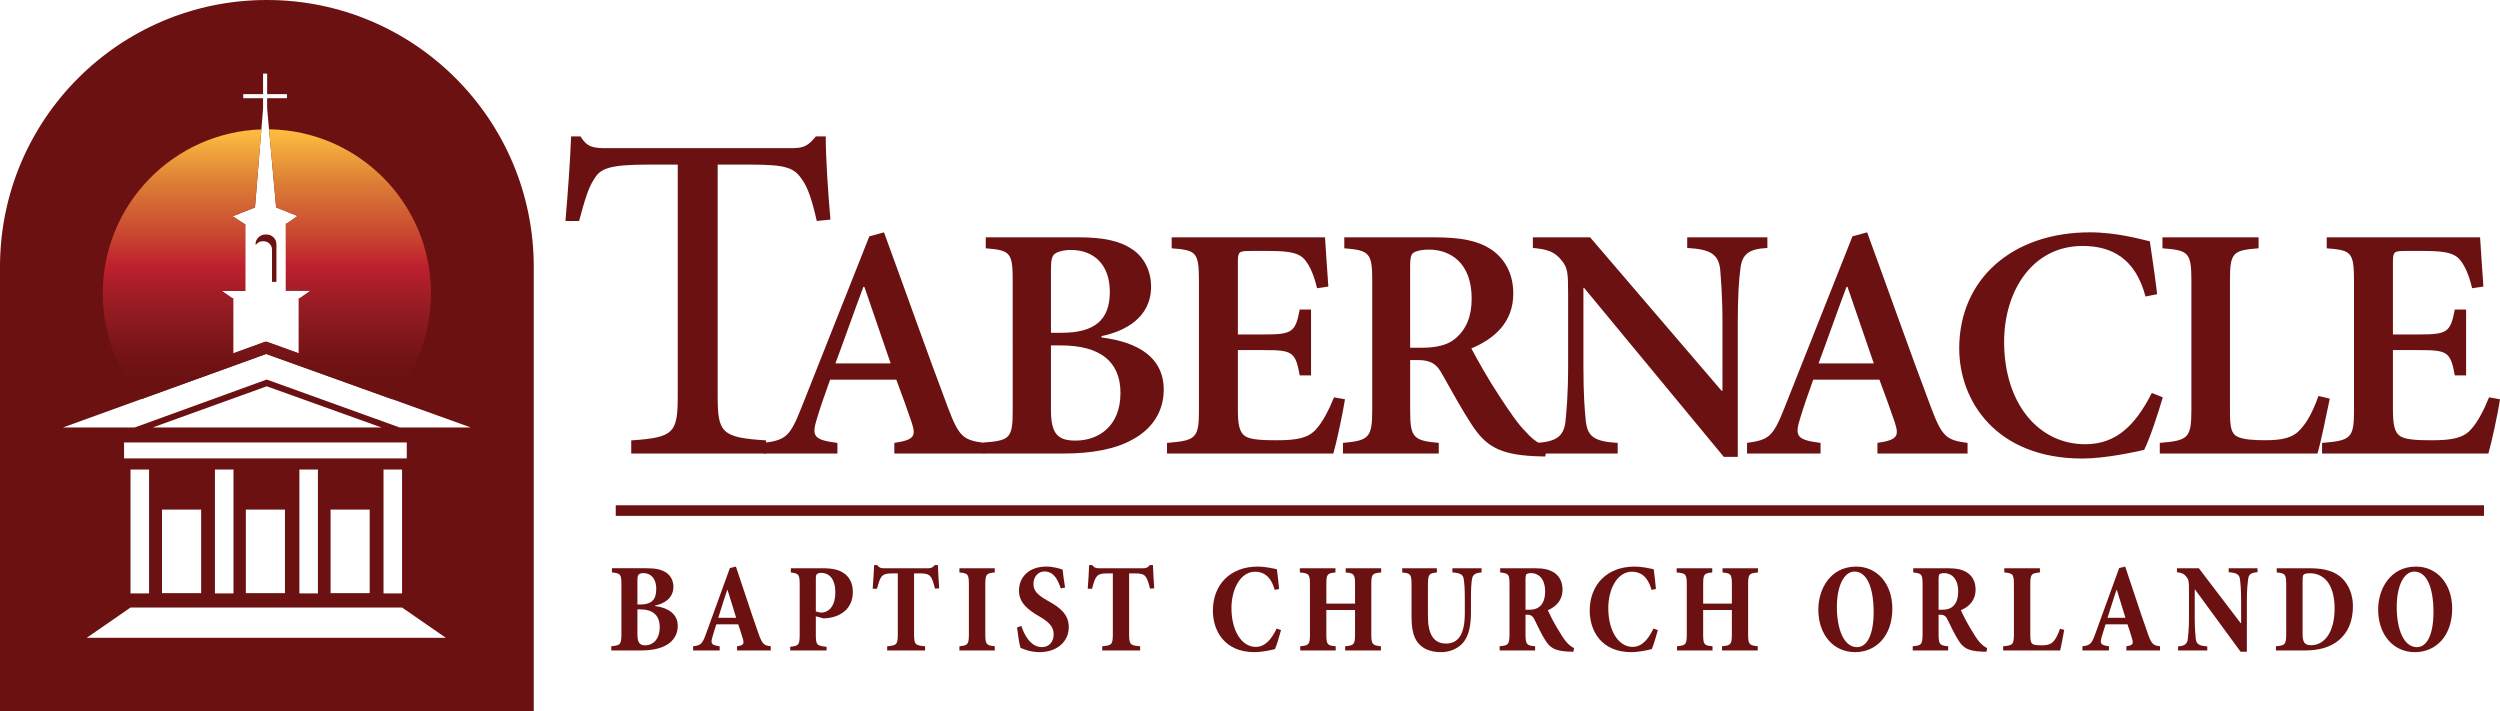 <!-- Generator: Adobe Illustrator 19.1.0, SVG Export Plug-In  -->
<svg version="1.1"
	 xmlns="http://www.w3.org/2000/svg" xmlns:xlink="http://www.w3.org/1999/xlink" xmlns:a="http://ns.adobe.com/AdobeSVGViewerExtensions/3.0/"
	 x="0px" y="0px" width="281.187px" height="80.02px" viewBox="0 0 281.187 80.02"
	 style="enable-background:new 0 0 281.187 80.02;" xml:space="preserve">
<style type="text/css">
	.st0{enable-background:new    ;}
	.st1{fill:#6C1112;}
	.st2{fill:url(#SVGID_1_);}
	.st3{font-family:'MinionPro-Regular';}
	.st4{font-size:52.841px;}
	.st5{letter-spacing:-9;}
	.st6{font-family:'MinionPro-Semibold';}
	.st7{font-size:37.407px;}
	.st8{letter-spacing:-2;}
	.st9{letter-spacing:-3;}
	.st10{font-family:'MinionPro-BoldCn';}
	.st11{font-size:14.406px;}
	.st12{letter-spacing:1;}
	.st13{fill:url(#SVGID_2_);}
</style>
<defs>
</defs>
<g>
	<g>
		<g class="st0">
			<path class="st1" d="M91.87,24.855c-0.581-2.537-1.057-3.857-1.691-4.703c-0.845-1.268-1.744-1.638-5.707-1.638H80.72v25.998
				c0,4.174,0.423,4.703,5.443,5.02v1.479H70.998v-1.479c4.809-0.317,5.231-0.846,5.231-5.02V18.514h-3.276
				c-4.386,0-5.443,0.423-6.13,1.638c-0.634,0.898-1.057,2.378-1.691,4.703H63.6c0.264-3.17,0.528-6.605,0.634-9.512h1.057
				c0.74,1.215,1.427,1.321,2.906,1.321h20.873c1.426,0,1.849-0.317,2.695-1.321h1.109c0,2.431,0.264,6.288,0.528,9.353
				L91.87,24.855z"/>
		</g>
		<g class="st0">
			<path class="st1" d="M100.588,51.011v-1.197c2.245-0.337,2.469-0.749,1.945-2.32c-0.412-1.234-1.047-2.993-1.721-4.789h-7.446
				c-0.486,1.384-1.01,2.806-1.459,4.303c-0.636,2.021-0.449,2.469,2.282,2.806v1.197h-8.269v-1.197
				c2.432-0.337,2.918-0.673,4.19-3.891l7.67-19.343l1.646-0.449c2.395,6.51,4.751,13.245,7.184,19.68
				c1.234,3.292,1.721,3.704,4.115,4.003v1.197H100.588z M97.221,32.267h-0.112c-1.085,2.881-2.095,5.799-3.143,8.605h6.211
				L97.221,32.267z"/>
			<path class="st1" d="M123.893,37.954c4.116,0.524,6.997,2.245,6.997,5.874c0,2.507-1.347,4.452-3.517,5.612
				c-1.908,1.085-4.64,1.571-7.708,1.571h-9.054v-1.235c2.993-0.224,3.292-0.486,3.292-3.629V31.556
				c0-3.143-0.262-3.405-3.031-3.629v-1.234h10.439c2.843,0,4.639,0.412,5.986,1.31c1.347,0.86,2.17,2.432,2.17,4.228
				c0,3.592-3.068,5.051-5.575,5.575V37.954z M119.403,37.43c3.779,0,5.425-1.497,5.425-4.602c0-3.068-1.796-4.714-4.377-4.714
				c-0.86,0-1.571,0.225-1.833,0.449c-0.299,0.225-0.412,0.748-0.412,1.684v7.184H119.403z M118.206,46.073
				c0,2.731,0.748,3.517,2.881,3.48c2.432-0.038,4.938-1.572,4.938-5.351c0-3.592-2.357-5.35-6.697-5.35h-1.122V46.073z"/>
			<path class="st1" d="M151.276,44.913c-0.225,1.497-0.973,4.976-1.31,6.099h-18.707v-1.197c3.255-0.262,3.592-0.524,3.592-3.667
				V31.594c0-3.292-0.337-3.442-3.068-3.667v-1.234h17.248c0.037,0.748,0.225,3.367,0.374,5.537l-1.271,0.187
				c-0.337-1.421-0.786-2.507-1.385-3.217c-0.599-0.711-1.608-0.973-3.929-0.973h-2.169c-1.31,0-1.422,0.075-1.422,1.272v8.119h2.88
				c3.218,0,3.592-0.224,4.078-2.806h1.272v7.408h-1.272c-0.486-2.694-0.86-2.843-4.078-2.843h-2.88v6.66
				c0,1.796,0.187,2.656,0.898,3.068c0.673,0.374,1.982,0.412,3.517,0.412c2.282,0,3.518-0.262,4.378-1.235
				c0.711-0.786,1.384-2.02,2.021-3.592L151.276,44.913z"/>
			<path class="st1" d="M173.796,51.348c-0.3,0-0.749-0.038-1.16-0.038c-4.041-0.187-5.537-1.16-7.109-3.554
				c-1.085-1.646-2.244-3.779-3.329-5.687c-0.599-1.123-1.272-1.572-2.731-1.572h-0.86v5.65c0,3.068,0.336,3.405,3.218,3.667v1.197
				h-10.775v-1.197c2.881-0.262,3.292-0.561,3.292-3.667V31.518c0-3.068-0.337-3.367-3.143-3.592v-1.234h10.064
				c3.067,0,4.938,0.374,6.436,1.347c1.496,1.01,2.507,2.657,2.507,4.976c0,3.255-2.133,5.088-4.715,6.174
				c0.599,1.16,2.021,3.667,3.144,5.35c1.347,2.058,2.132,3.18,2.955,4.003c0.861,0.973,1.571,1.422,2.433,1.684L173.796,51.348z
				 M159.84,39.114c1.721,0,2.956-0.299,3.816-1.01c1.31-1.085,1.87-2.582,1.87-4.527c0-4.003-2.395-5.5-4.789-5.5
				c-0.973,0-1.533,0.187-1.796,0.374c-0.262,0.225-0.336,0.636-0.336,1.497v9.167H159.84z"/>
			<path class="st1" d="M198.785,27.889c-2.021,0.112-2.844,0.636-3.031,2.32c-0.149,1.122-0.299,2.881-0.299,6.248v14.928h-1.571
				l-15.715-19.006h-0.074v8.792c0,3.33,0.149,5.013,0.262,6.136c0.188,1.758,0.897,2.357,3.592,2.507v1.197h-9.055v-1.197
				c2.096-0.15,2.993-0.711,3.181-2.395c0.112-1.235,0.299-2.918,0.299-6.248v-7.969c0-2.544-0.037-3.068-0.748-3.929
				c-0.748-0.936-1.534-1.235-3.218-1.384v-1.197h6.436l14.778,17.248h0.112v-7.483c0-3.367-0.187-5.126-0.262-6.211
				c-0.225-1.609-1.01-2.208-3.704-2.357v-1.197h9.018V27.889z"/>
			<path class="st1" d="M211.164,51.011v-1.197c2.245-0.337,2.47-0.749,1.946-2.32c-0.412-1.234-1.048-2.993-1.722-4.789h-7.445
				c-0.486,1.384-1.01,2.806-1.459,4.303c-0.636,2.021-0.449,2.469,2.282,2.806v1.197h-8.269v-1.197
				c2.432-0.337,2.918-0.673,4.19-3.891l7.67-19.343l1.646-0.449c2.395,6.51,4.751,13.245,7.184,19.68
				c1.234,3.292,1.721,3.704,4.115,4.003v1.197H211.164z M207.797,32.267h-0.112c-1.085,2.881-2.095,5.799-3.143,8.605h6.211
				L207.797,32.267z"/>
			<path class="st1" d="M243.261,44.688c-0.523,1.796-1.459,4.64-2.095,5.912c-1.011,0.225-4.34,0.973-6.959,0.973
				c-9.69,0-13.844-6.473-13.844-12.384c0-7.782,5.949-13.058,14.704-13.058c3.03,0,5.725,0.786,6.734,1.01
				c0.3,2.058,0.562,3.742,0.823,5.949l-1.31,0.262c-1.122-4.265-3.778-5.687-7.071-5.687c-5.725,0-8.83,5.163-8.83,10.775
				c0,6.884,3.816,11.524,9.13,11.524c3.404,0,5.574-2.021,7.482-5.762L243.261,44.688z"/>
			<path class="st1" d="M262.04,44.838c-0.3,1.459-1.048,5.126-1.385,6.173h-17.734v-1.197c3.181-0.262,3.555-0.524,3.555-3.704
				V31.556c0-3.18-0.337-3.405-3.255-3.629v-1.234h10.812v1.234c-2.881,0.225-3.218,0.449-3.218,3.629V46.26
				c0,1.833,0.149,2.544,0.897,2.881c0.674,0.299,1.759,0.374,3.068,0.374c1.796,0,3.105-0.225,3.966-1.235
				c0.711-0.748,1.385-1.945,2.021-3.741L262.04,44.838z"/>
			<path class="st1" d="M281.192,44.913c-0.225,1.497-0.974,4.976-1.31,6.099h-18.708v-1.197c3.256-0.262,3.592-0.524,3.592-3.667
				V31.594c0-3.292-0.336-3.442-3.067-3.667v-1.234h17.248c0.037,0.748,0.225,3.367,0.374,5.537l-1.272,0.187
				c-0.336-1.421-0.785-2.507-1.384-3.217c-0.599-0.711-1.609-0.973-3.929-0.973h-2.17c-1.31,0-1.422,0.075-1.422,1.272v8.119h2.881
				c3.218,0,3.592-0.224,4.078-2.806h1.272v7.408h-1.272c-0.486-2.694-0.86-2.843-4.078-2.843h-2.881v6.66
				c0,1.796,0.188,2.656,0.898,3.068c0.673,0.374,1.982,0.412,3.517,0.412c2.282,0,3.517-0.262,4.377-1.235
				c0.711-0.786,1.385-2.02,2.021-3.592L281.192,44.913z"/>
		</g>
	</g>
	<g>
		<path class="st1" d="M73.681,68.163c1.498,0.201,2.55,0.907,2.55,2.232c0,1.008-0.519,1.714-1.253,2.146
			c-0.72,0.432-1.772,0.619-2.881,0.619h-3.342v-0.476c1.037-0.086,1.138-0.216,1.138-1.397v-5.517c0-1.167-0.087-1.296-1.066-1.383
			v-0.475h3.86c1.066,0,1.729,0.144,2.262,0.504c0.476,0.331,0.792,0.893,0.792,1.584c0,1.311-1.08,1.916-2.06,2.104V68.163z
			 M72.025,67.99c1.253,0,1.786-0.533,1.786-1.743c0-1.296-0.721-1.786-1.426-1.786c-0.302,0-0.461,0.072-0.547,0.158
			c-0.101,0.087-0.144,0.303-0.144,0.663v2.708H72.025z M71.694,71.289c0,0.994,0.23,1.296,0.922,1.296
			c0.749-0.015,1.584-0.591,1.584-2.06c0-1.325-0.778-1.988-2.218-1.988h-0.288V71.289z"/>
		<path class="st1" d="M82.902,73.161v-0.476c0.763-0.101,0.835-0.273,0.605-0.979c-0.13-0.432-0.303-1.008-0.476-1.483h-2.463
			c-0.115,0.36-0.273,0.835-0.432,1.397c-0.216,0.763-0.159,0.936,0.807,1.065v0.476h-2.982v-0.476
			c0.821-0.086,1.037-0.245,1.426-1.339l2.708-7.461l0.677-0.158c0.85,2.492,1.627,4.955,2.506,7.433
			c0.447,1.282,0.62,1.44,1.412,1.526v0.476H82.902z M81.836,66.363h-0.043c-0.375,1.066-0.663,2.089-1.009,3.126H82.8
			L81.836,66.363z"/>
		<path class="st1" d="M92.51,63.914c1.109,0,1.814,0.159,2.376,0.533c0.648,0.433,1.037,1.152,1.037,2.118
			c0,1.873-1.311,2.766-2.823,2.953c-0.202,0.029-0.346,0.029-0.504,0.029l-0.835-0.23v2.031c0,1.181,0.086,1.296,1.21,1.397v0.418
			h-4.091v-0.418c0.965-0.101,1.065-0.216,1.065-1.397v-5.56c0-1.181-0.101-1.296-0.994-1.397v-0.475H92.51z M91.761,68.768
			c0.187,0.072,0.403,0.13,0.677,0.13c0.418,0,1.513-0.331,1.513-2.276c0-1.685-0.836-2.189-1.585-2.189
			c-0.245,0-0.374,0.058-0.461,0.129c-0.115,0.072-0.144,0.23-0.144,0.461V68.768z"/>
		<path class="st1" d="M105.158,66.204c-0.173-0.721-0.317-1.152-0.533-1.397c-0.23-0.245-0.59-0.317-1.167-0.317h-0.648v6.813
			c0,1.182,0.115,1.297,1.238,1.383v0.476h-4.264v-0.476c1.081-0.086,1.196-0.201,1.196-1.383V64.49h-0.519
			c-0.792,0-1.095,0.101-1.311,0.375c-0.201,0.245-0.346,0.72-0.504,1.354h-0.49c0.058-0.951,0.144-1.945,0.159-2.665h0.346
			c0.216,0.288,0.374,0.36,0.763,0.36h4.984c0.331,0,0.519-0.086,0.734-0.36h0.346c0.015,0.59,0.087,1.743,0.145,2.621
			L105.158,66.204z"/>
		<path class="st1" d="M107.91,73.161v-0.476c0.951-0.086,1.066-0.216,1.066-1.368v-5.546c0-1.181-0.101-1.296-1.066-1.383v-0.475
			h3.976v0.475c-0.965,0.087-1.065,0.202-1.065,1.383v5.546c0,1.138,0.101,1.282,1.065,1.368v0.476H107.91z"/>
		<path class="st1" d="M119.304,66.175c-0.302-0.893-0.734-1.901-1.829-1.901c-0.677,0-1.239,0.562-1.239,1.397
			c0,0.821,0.504,1.268,1.613,1.901c1.383,0.749,2.362,1.541,2.362,2.967c0,1.57-1.268,2.809-3.284,2.809
			c-0.475,0-0.908-0.072-1.296-0.173c-0.375-0.115-0.634-0.216-0.85-0.303c-0.13-0.389-0.288-1.469-0.389-2.305l0.49-0.158
			c0.273,0.878,0.994,2.376,2.305,2.376c0.807,0,1.325-0.59,1.325-1.455c0-0.821-0.547-1.383-1.57-1.974
			c-1.282-0.734-2.333-1.541-2.333-2.924c0-1.498,1.095-2.708,3.082-2.708c0.764,0,1.47,0.216,1.83,0.346
			c0.043,0.547,0.144,1.167,0.274,2.017L119.304,66.175z"/>
		<path class="st1" d="M129.345,66.204c-0.173-0.721-0.317-1.152-0.533-1.397c-0.23-0.245-0.59-0.317-1.167-0.317h-0.648v6.813
			c0,1.182,0.115,1.297,1.238,1.383v0.476h-4.264v-0.476c1.081-0.086,1.196-0.201,1.196-1.383V64.49h-0.519
			c-0.792,0-1.095,0.101-1.311,0.375c-0.201,0.245-0.346,0.72-0.504,1.354h-0.49c0.058-0.951,0.144-1.945,0.159-2.665h0.346
			c0.216,0.288,0.374,0.36,0.763,0.36h4.984c0.331,0,0.519-0.086,0.734-0.36h0.346c0.015,0.59,0.087,1.743,0.145,2.621
			L129.345,66.204z"/>
		<path class="st1" d="M144.082,70.871c-0.173,0.634-0.461,1.642-0.677,2.132c-0.36,0.101-1.426,0.346-2.319,0.346
			c-3.37,0-4.667-2.42-4.667-4.667c0-2.924,1.959-4.955,5.027-4.955c0.907,0,1.786,0.216,2.175,0.302
			c0.101,0.792,0.173,1.44,0.245,2.218l-0.49,0.101c-0.446-1.556-1.268-2.045-2.218-2.045c-1.628,0-2.65,1.944-2.65,4.091
			c0,2.578,1.167,4.364,2.723,4.364c1.022,0,1.742-0.778,2.362-2.06L144.082,70.871z"/>
		<path class="st1" d="M155.347,64.389c-0.994,0.087-1.109,0.173-1.109,1.34v5.604c0,1.152,0.13,1.253,1.081,1.354v0.476h-4.02
			v-0.476c0.979-0.086,1.109-0.201,1.109-1.339V68.61h-3.227v2.737c0,1.167,0.115,1.253,1.052,1.339v0.476h-3.99v-0.476
			c0.965-0.086,1.095-0.187,1.095-1.339v-5.618c0-1.167-0.13-1.253-1.138-1.34v-0.475h4.004v0.475
			c-0.907,0.087-1.022,0.173-1.022,1.34v2.161h3.227v-2.161c0-1.167-0.13-1.253-1.052-1.34v-0.475h3.99V64.389z"/>
		<path class="st1" d="M166.641,64.389c-0.734,0.029-1.022,0.288-1.08,0.764c-0.072,0.476-0.115,0.965-0.115,2.117v1.542
			c0,1.426-0.188,2.665-0.907,3.5c-0.591,0.662-1.484,1.037-2.435,1.037c-0.85,0-1.7-0.188-2.319-0.735
			c-0.72-0.634-1.022-1.584-1.022-3.255v-3.529c0-1.238-0.101-1.354-1.052-1.44v-0.475h3.903v0.475
			c-0.907,0.087-1.008,0.202-1.008,1.44v3.486c0,2.031,0.648,3.068,2.031,3.068c1.426,0,2.117-1.095,2.117-3.428V67.27
			c0-1.138-0.058-1.685-0.115-2.103c-0.058-0.49-0.331-0.735-1.282-0.778v-0.475h3.284V64.389z"/>
		<path class="st1" d="M176.97,73.305c-0.158,0-0.331,0-0.518-0.014c-1.657-0.072-2.146-0.461-2.709-1.383
			c-0.346-0.562-0.734-1.34-1.094-2.104c-0.202-0.446-0.39-0.648-0.821-0.662h-0.245v2.146c0,1.181,0.115,1.325,1.08,1.397v0.476
			h-3.99v-0.476c0.994-0.072,1.109-0.216,1.109-1.397v-5.56c0-1.152-0.101-1.239-1.051-1.34v-0.475h3.859
			c1.052,0,1.686,0.144,2.233,0.504c0.562,0.389,0.922,1.008,0.922,1.887c0,1.225-0.721,1.93-1.657,2.333
			c0.188,0.432,0.691,1.412,1.096,2.074c0.461,0.778,0.734,1.196,1.008,1.512c0.316,0.346,0.591,0.562,0.85,0.663L176.97,73.305z
			 M171.972,68.581c0.548,0,0.894-0.101,1.195-0.36c0.418-0.346,0.62-0.922,0.62-1.7c0-1.512-0.821-2.06-1.556-2.06
			c-0.303,0-0.461,0.058-0.548,0.13c-0.071,0.101-0.101,0.216-0.101,0.533v3.457H171.972z"/>
		<path class="st1" d="M186.465,70.871c-0.173,0.634-0.461,1.642-0.678,2.132c-0.359,0.101-1.426,0.346-2.318,0.346
			c-3.371,0-4.667-2.42-4.667-4.667c0-2.924,1.959-4.955,5.026-4.955c0.908,0,1.787,0.216,2.176,0.302
			c0.101,0.792,0.173,1.44,0.244,2.218l-0.489,0.101c-0.446-1.556-1.268-2.045-2.218-2.045c-1.628,0-2.65,1.944-2.65,4.091
			c0,2.578,1.166,4.364,2.722,4.364c1.022,0,1.743-0.778,2.362-2.06L186.465,70.871z"/>
		<path class="st1" d="M197.729,64.389c-0.994,0.087-1.109,0.173-1.109,1.34v5.604c0,1.152,0.13,1.253,1.08,1.354v0.476h-4.019
			v-0.476c0.979-0.086,1.109-0.201,1.109-1.339V68.61h-3.227v2.737c0,1.167,0.115,1.253,1.051,1.339v0.476h-3.989v-0.476
			c0.965-0.086,1.095-0.187,1.095-1.339v-5.618c0-1.167-0.13-1.253-1.139-1.34v-0.475h4.005v0.475
			c-0.907,0.087-1.022,0.173-1.022,1.34v2.161h3.227v-2.161c0-1.167-0.13-1.253-1.052-1.34v-0.475h3.99V64.389z"/>
		<path class="st1" d="M212.84,68.466c0,3.04-1.815,4.883-4.191,4.883c-2.507,0-4.134-2.046-4.134-4.782
			c0-2.348,1.368-4.84,4.264-4.84C211.097,63.727,212.84,65.614,212.84,68.466z M206.603,68.264c0,2.449,0.749,4.523,2.276,4.523
			c1.095,0,1.858-1.354,1.858-3.947c0-2.794-0.778-4.552-2.146-4.552C207.367,64.288,206.603,65.974,206.603,68.264z"/>
		<path class="st1" d="M223.429,73.305c-0.158,0-0.331,0-0.519-0.014c-1.656-0.072-2.146-0.461-2.708-1.383
			c-0.346-0.562-0.734-1.34-1.095-2.104c-0.202-0.446-0.389-0.648-0.821-0.662h-0.244v2.146c0,1.181,0.115,1.325,1.08,1.397v0.476
			h-3.99v-0.476c0.994-0.072,1.109-0.216,1.109-1.397v-5.56c0-1.152-0.102-1.239-1.052-1.34v-0.475h3.86
			c1.052,0,1.686,0.144,2.232,0.504c0.562,0.389,0.922,1.008,0.922,1.887c0,1.225-0.72,1.93-1.656,2.333
			c0.188,0.432,0.691,1.412,1.095,2.074c0.461,0.778,0.734,1.196,1.009,1.512c0.316,0.346,0.59,0.562,0.85,0.663L223.429,73.305z
			 M218.431,68.581c0.547,0,0.893-0.101,1.195-0.36c0.418-0.346,0.619-0.922,0.619-1.7c0-1.512-0.82-2.06-1.556-2.06
			c-0.302,0-0.461,0.058-0.547,0.13c-0.072,0.101-0.101,0.216-0.101,0.533v3.457H218.431z"/>
		<path class="st1" d="M232.173,70.842c-0.101,0.576-0.359,1.959-0.461,2.319h-6.409v-0.476c1.095-0.086,1.21-0.201,1.21-1.354
			v-5.561c0-1.195-0.102-1.296-1.08-1.383v-0.475h4.004v0.475c-0.979,0.087-1.08,0.188-1.08,1.383v5.589
			c0,0.691,0.058,0.979,0.316,1.109c0.23,0.101,0.576,0.115,0.979,0.115c0.576,0,1.022-0.101,1.34-0.476
			c0.245-0.273,0.476-0.734,0.706-1.383L232.173,70.842z"/>
		<path class="st1" d="M239.161,73.161v-0.476c0.764-0.101,0.835-0.273,0.604-0.979c-0.129-0.432-0.302-1.008-0.475-1.483h-2.463
			c-0.115,0.36-0.274,0.835-0.433,1.397c-0.216,0.763-0.158,0.936,0.807,1.065v0.476h-2.981v-0.476
			c0.82-0.086,1.037-0.245,1.426-1.339l2.708-7.461l0.677-0.158c0.85,2.492,1.628,4.955,2.507,7.433
			c0.446,1.282,0.619,1.44,1.411,1.526v0.476H239.161z M238.095,66.363h-0.044c-0.374,1.066-0.662,2.089-1.008,3.126h2.017
			L238.095,66.363z"/>
		<path class="st1" d="M253.912,64.361c-0.749,0.043-0.994,0.259-1.052,0.777c-0.058,0.447-0.144,1.167-0.144,2.42v5.748h-0.706
			l-5.113-6.986h-0.044v3.154c0,1.195,0.072,1.944,0.115,2.377c0.072,0.547,0.303,0.792,1.297,0.85v0.461h-3.284V72.7
			c0.764-0.043,1.022-0.288,1.095-0.835c0.043-0.447,0.13-1.196,0.13-2.391v-3.011c0-0.95-0.015-1.21-0.245-1.526
			c-0.245-0.346-0.533-0.519-1.109-0.576v-0.447h2.463l4.696,6.165h0.058v-2.521c0-1.253-0.072-1.973-0.13-2.42
			c-0.071-0.504-0.346-0.72-1.268-0.777v-0.447h3.241V64.361z"/>
		<path class="st1" d="M259.79,63.914c1.699,0,2.938,0.36,3.759,1.253c0.62,0.677,1.096,1.699,1.096,3.01
			c0,1.772-0.605,2.996-1.557,3.803c-0.95,0.821-2.261,1.181-3.874,1.181h-3.227v-0.476c1.022-0.072,1.152-0.201,1.152-1.411v-5.474
			c0-1.225-0.115-1.325-1.066-1.412v-0.475H259.79z M258.983,71.275c0,0.965,0.23,1.296,0.965,1.296
			c1.426,0,2.636-1.368,2.636-4.134c0-1.455-0.359-2.521-0.907-3.14c-0.519-0.576-1.167-0.821-1.901-0.821
			c-0.36,0-0.562,0.072-0.662,0.144c-0.102,0.087-0.13,0.288-0.13,0.735V71.275z"/>
		<path class="st1" d="M275.808,68.466c0,3.04-1.814,4.883-4.191,4.883c-2.507,0-4.135-2.046-4.135-4.782
			c0-2.348,1.369-4.84,4.264-4.84C274.065,63.727,275.808,65.614,275.808,68.466z M269.571,68.264c0,2.449,0.749,4.523,2.276,4.523
			c1.095,0,1.857-1.354,1.857-3.947c0-2.794-0.777-4.552-2.146-4.552C270.335,64.288,269.571,65.974,269.571,68.264z"/>
	</g>
	<rect x="69.256" y="56.831" class="st1" width="210.131" height="1.192"/>
	<g>
		<path class="st1" d="M28.875,27.434c0.165-0.199,0.397-0.298,0.662-0.298h0.132c0.496,0,0.926,0.43,0.926,0.926v3.64h0.496v-4.235
			c0-0.596-0.496-1.092-1.092-1.092h-0.165c-0.562,0-1.059,0.463-1.092,1.026l0.033,0.132L28.875,27.434z"/>
		<path class="st1" d="M30.017,0C13.432,0,0,13.432,0,30.017v49.631c0,0.124,0,0.248,0,0.372h60.034c0-0.124,0-0.248,0-0.372V30.017
			C60.034,13.444,46.602,0,30.017,0z M24.905,32.695L24.905,32.695l0.047,0.033h2.633v-7.544h-0.099l-1.324-0.86l2.449-0.96h0.066
			l0.911-11.103v-1.213H27.36v-0.459h2.228V8.28h0.459v2.309h2.228v0.459h-2.228v1.154l1.012,11.129l2.415,0.96l-1.224,0.86h-0.099
			v7.544h2.779l-1.224,0.86h-0.099v6.188l-3.474-1.257c-0.132-0.066-0.298-0.066-0.43,0l-3.474,1.257v-6.188h-0.099l-1.177-0.827
			h-0.047V32.695L24.905,32.695L24.905,32.695z M9.75,71.74l4.93-3.408h30.541l4.93,3.408H9.75z M45.751,49.769v1.787H13.952v-1.787
			H45.751z M17.162,48.082L30,43.449l12.905,4.632H17.162z M45.221,52.813v13.93h-2.085v-13.93H45.221z M41.582,57.314v9.397h-4.401
			v-9.397H41.582z M35.758,52.813v13.93h-2.085v-13.93H35.758z M32.052,57.314v9.397h-4.401v-9.397H32.052z M26.261,52.813v13.93
			h-2.085v-13.93H26.261z M22.622,57.314v9.397h-4.401v-9.397H22.622z M16.765,52.813v13.93H14.68v-13.93H16.765z M44.957,48.082
			L30,42.688l-14.857,5.394H7.07l22.864-8.272l23.03,8.272H44.957z"/>
	</g>
	<g>
		<linearGradient id="SVGID_1_" gradientUnits="userSpaceOnUse" x1="30.017" y1="14.543" x2="30.017" y2="44.904">
			<stop  offset="0" style="stop-color:#FEBF40"/>
			<stop  offset="0.198" style="stop-color:#DC7E36"/>
			<stop  offset="0.409" style="stop-color:#C74130"/>
			<stop  offset="0.507" style="stop-color:#BE202E"/>
			<stop  offset="0.613" style="stop-color:#A11D26"/>
			<stop  offset="0.747" style="stop-color:#84181C"/>
			<stop  offset="0.855" style="stop-color:#721315"/>
			<stop  offset="0.924" style="stop-color:#6C1112"/>
		</linearGradient>
		<path class="st2" d="M29.934,39.81l14.183,5.095c2.718-3.215,4.359-7.369,4.359-11.908c0-10.113-8.134-18.322-18.216-18.453
			l0.799,8.788l2.415,0.96l-1.224,0.86h-0.099v7.544h2.779l-1.224,0.86h-0.099v6.188l-3.474-1.257c-0.132-0.066-0.298-0.066-0.43,0
			l-3.474,1.257v-6.188h-0.099l-1.177-0.827h-0.047v-0.033l0,0h0v0l0.047,0.033h2.633v-7.544h-0.099l-1.324-0.86l2.449-0.96h0.066
			l0.723-8.812c-9.909,0.326-17.843,8.456-17.843,18.444c0,4.531,1.635,8.678,4.344,11.89L29.934,39.81z"/>
	</g>
</g>
</svg>